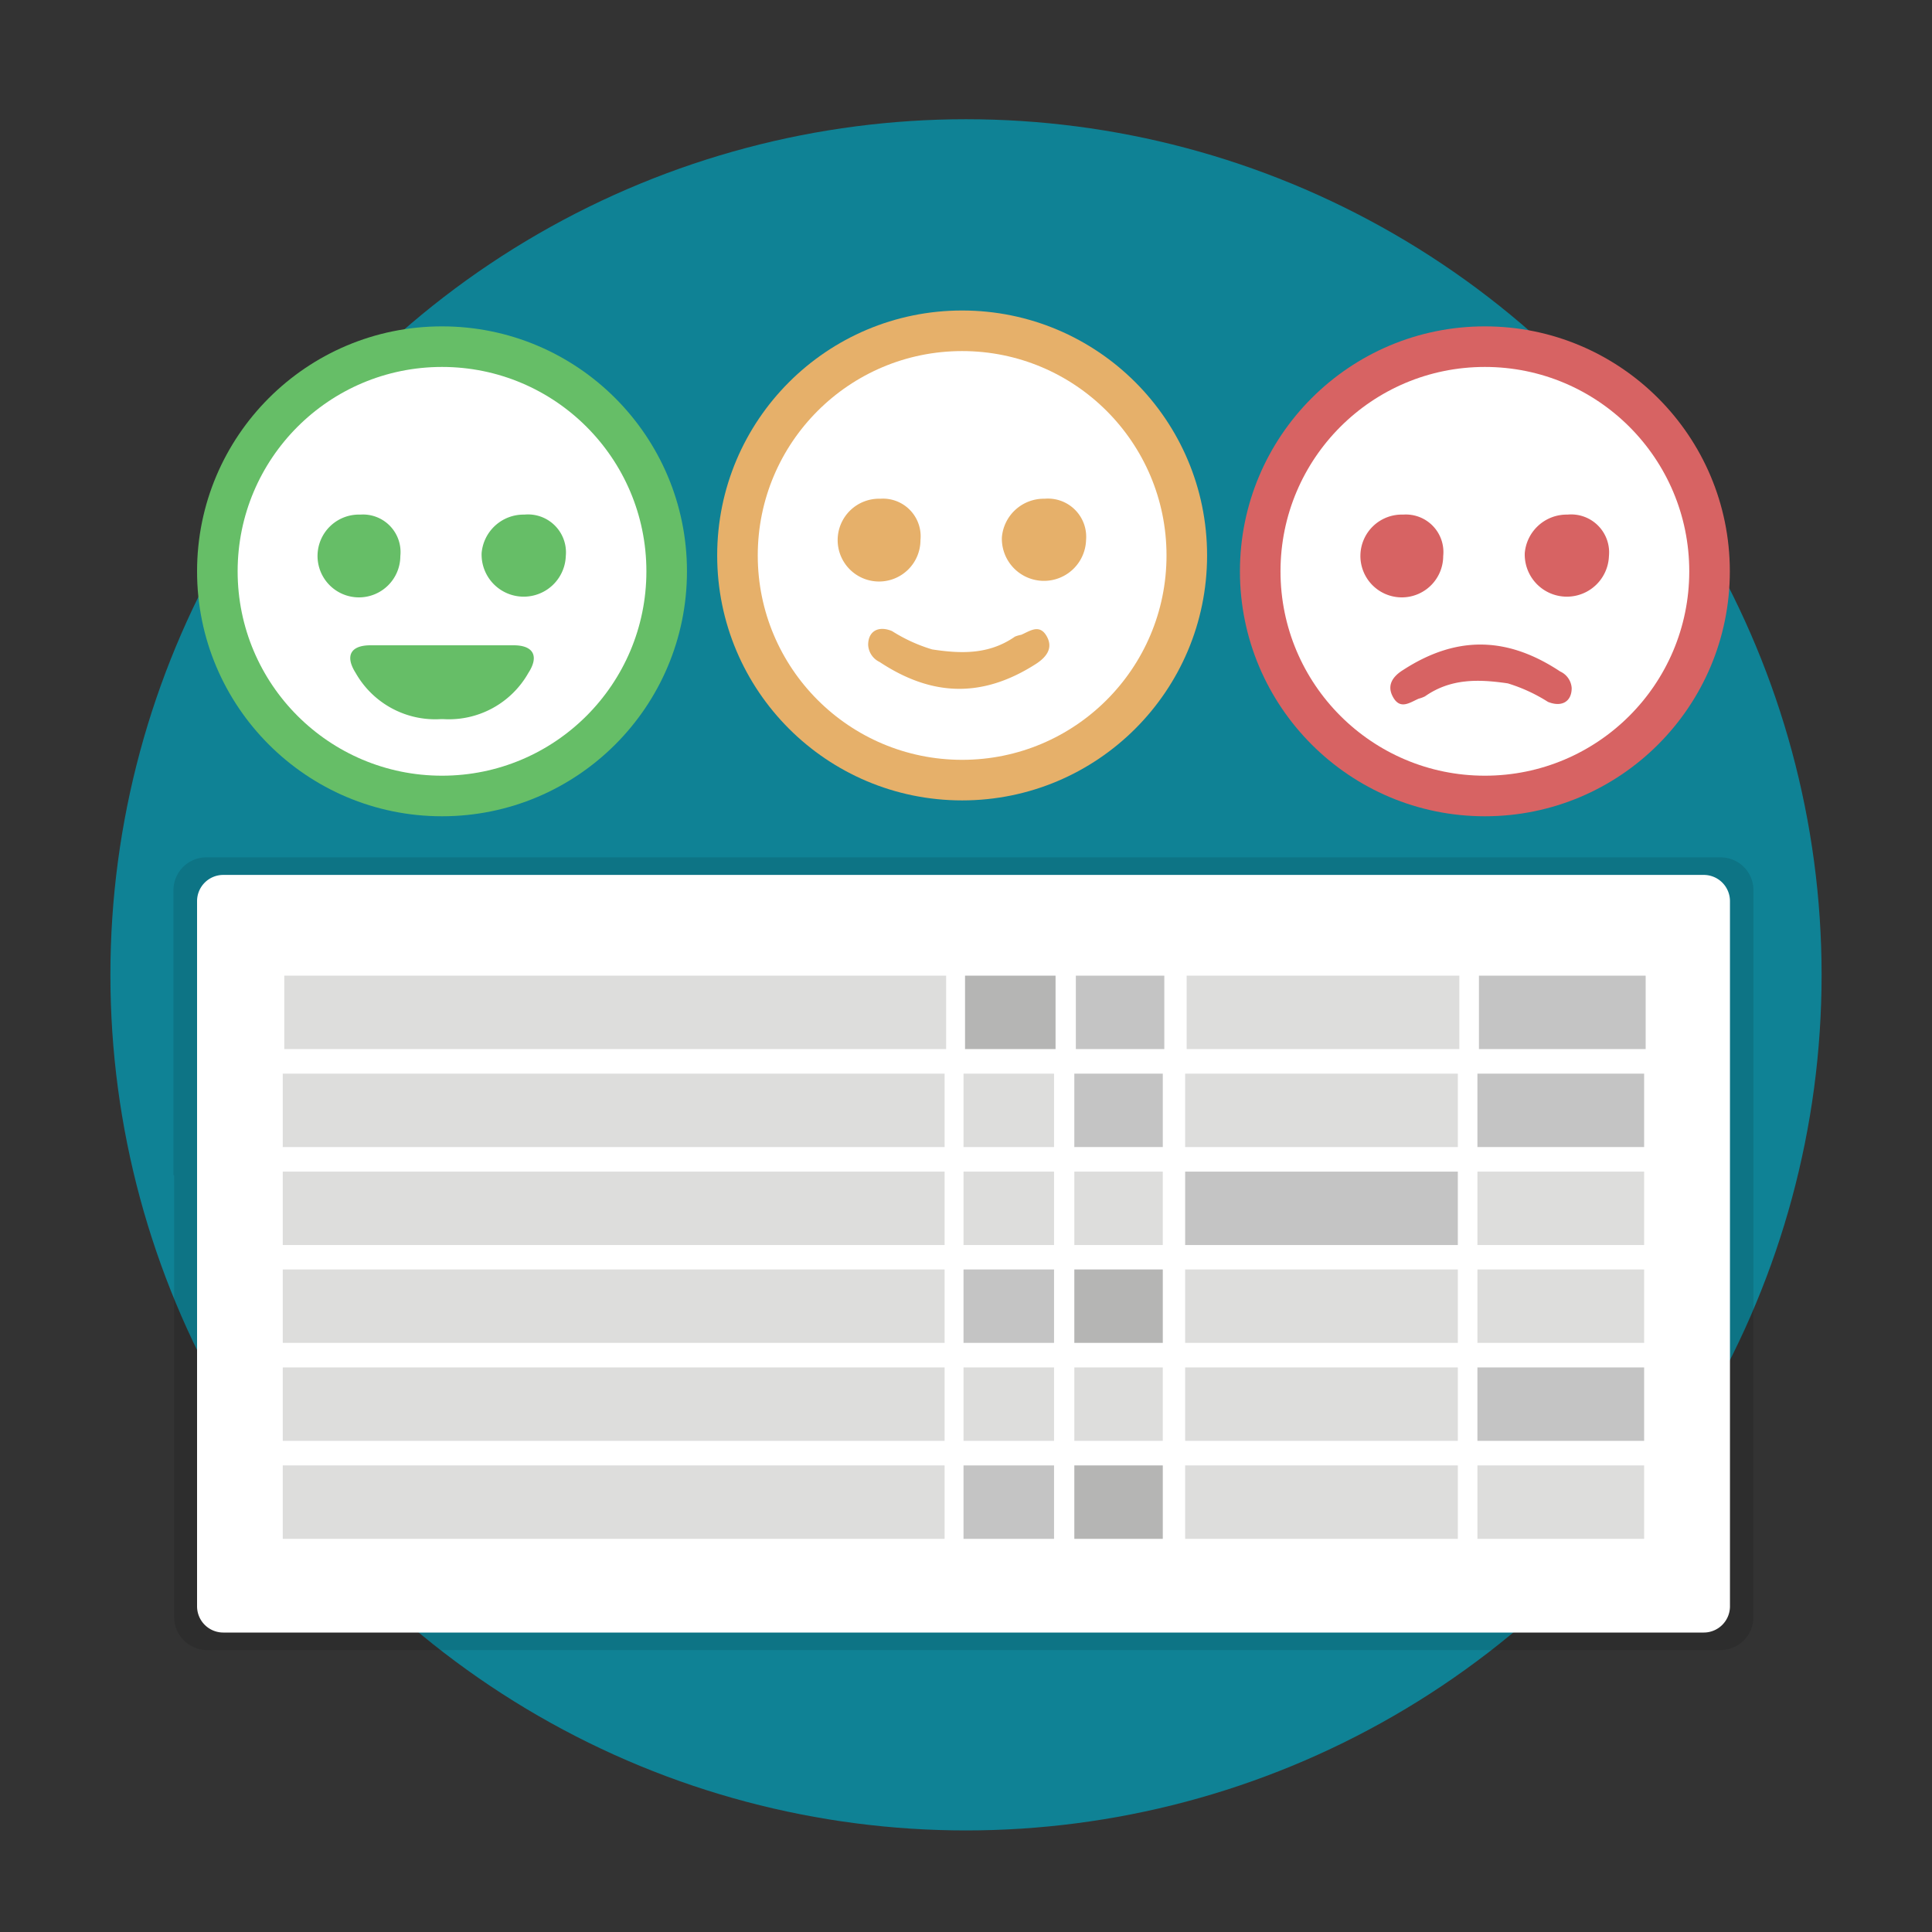 <svg id="neo" xmlns="http://www.w3.org/2000/svg" viewBox="0 0 140 140"><rect x="0" y="0" width="140" height="140" fill="#333333" stroke="none"/><defs><style>.cls-1{fill:#0f8295;}.cls-2{fill:#070808;opacity:0.11;}.cls-3{fill:#fff;}.cls-4{fill:#dddddc;}.cls-5{fill:#b5b5b4;}.cls-6{fill:#c4c4c4;}.cls-7{fill:#d76363;}.cls-8{fill:#e6b06a;}.cls-9{fill:#66be67;}</style></defs><circle class="cls-1" cx="70" cy="70.64" r="62"/><path class="cls-2" d="M12.57,85.15V64.51A2.38,2.38,0,0,1,15,62.13H124.68a2.37,2.37,0,0,1,2.38,2.38v52.68a2.38,2.38,0,0,1-2.38,2.38H15a2.39,2.39,0,0,1-2.38-2.38v-32Z"/><path class="cls-3" d="M125.36,87.55V116.4a1.9,1.9,0,0,1-1.9,1.9H16.18a1.9,1.9,0,0,1-1.9-1.9V65.3a1.9,1.9,0,0,1,1.9-1.9H123.46a1.9,1.9,0,0,1,1.9,1.9V87.55Z"/><rect class="cls-4" x="20.6" y="70.7" width="47.96" height="5.32"/><rect class="cls-5" x="69.93" y="70.7" width="6.56" height="5.32"/><rect class="cls-6" x="77.96" y="70.7" width="6.41" height="5.32"/><rect class="cls-4" x="85.99" y="70.7" width="19.76" height="5.32"/><rect class="cls-6" x="107.17" y="70.7" width="12.08" height="5.32"/><rect class="cls-4" x="20.49" y="91.99" width="47.96" height="5.32"/><rect class="cls-6" x="69.82" y="91.99" width="6.56" height="5.32"/><rect class="cls-5" x="77.85" y="91.99" width="6.41" height="5.32"/><rect class="cls-4" x="85.88" y="91.99" width="19.76" height="5.32"/><rect class="cls-4" x="107.06" y="91.99" width="12.08" height="5.32"/><rect class="cls-4" x="20.49" y="84.9" width="47.96" height="5.32"/><rect class="cls-4" x="69.82" y="84.9" width="6.56" height="5.32"/><rect class="cls-4" x="77.85" y="84.9" width="6.41" height="5.32"/><rect class="cls-6" x="85.88" y="84.9" width="19.76" height="5.32"/><rect class="cls-4" x="107.06" y="84.9" width="12.08" height="5.32"/><rect class="cls-4" x="20.49" y="77.8" width="47.96" height="5.32"/><rect class="cls-4" x="69.82" y="77.8" width="6.56" height="5.32"/><rect class="cls-6" x="77.85" y="77.8" width="6.41" height="5.32"/><rect class="cls-4" x="85.88" y="77.8" width="19.76" height="5.32"/><rect class="cls-6" x="107.06" y="77.8" width="12.08" height="5.32"/><rect class="cls-4" x="20.49" y="106.19" width="47.96" height="5.32"/><rect class="cls-6" x="69.82" y="106.19" width="6.56" height="5.32"/><rect class="cls-5" x="77.85" y="106.19" width="6.41" height="5.32"/><rect class="cls-4" x="85.88" y="106.19" width="19.76" height="5.32"/><rect class="cls-4" x="107.06" y="106.19" width="12.08" height="5.32"/><rect class="cls-4" x="20.49" y="99.09" width="47.96" height="5.32"/><rect class="cls-4" x="69.82" y="99.09" width="6.56" height="5.32"/><rect class="cls-4" x="77.85" y="99.09" width="6.41" height="5.32"/><rect class="cls-4" x="85.88" y="99.09" width="19.76" height="5.32"/><rect class="cls-6" x="107.06" y="99.09" width="12.08" height="5.32"/><circle class="cls-7" cx="107.6" cy="41.4" r="17.75"/><circle class="cls-3" cx="107.6" cy="41.4" r="14.81"/><path class="cls-7" d="M113.89,49.86c0,1-.74,1.4-1.72,1a11.86,11.86,0,0,0-2.91-1.34c-2.11-.31-4.13-.37-6,.94a2.29,2.29,0,0,1-.46.17c-.64.28-1.32.81-1.84-.09s0-1.55.73-2c4-2.59,7.67-2.33,11.37.12A1.42,1.42,0,0,1,113.89,49.86Z"/><path class="cls-7" d="M113.59,37.29a2.75,2.75,0,0,1,3,3,3.05,3.05,0,0,1-6.1-.21A3.05,3.05,0,0,1,113.59,37.29Z"/><path class="cls-7" d="M101.68,37.29a2.72,2.72,0,0,1,2.9,3,3,3,0,1,1-2.9-3Z"/><circle class="cls-8" cx="69.72" cy="40.25" r="17.75"/><circle class="cls-3" cx="69.72" cy="40.25" r="14.81"/><path class="cls-8" d="M62.91,46.73c0-1,.75-1.41,1.73-1a11.67,11.67,0,0,0,2.91,1.33c2.11.32,4.12.38,6-.93A2.32,2.32,0,0,1,74,46c.63-.27,1.32-.81,1.84.09s-.06,1.55-.74,2c-4,2.58-7.67,2.32-11.36-.12A1.45,1.45,0,0,1,62.91,46.73Z"/><path class="cls-8" d="M75.7,36.14a2.77,2.77,0,0,1,3,3,3.05,3.05,0,0,1-6.1-.2A3.05,3.05,0,0,1,75.7,36.14Z"/><path class="cls-8" d="M63.79,36.14a2.73,2.73,0,0,1,2.91,3,3,3,0,1,1-2.91-3Z"/><circle class="cls-9" cx="32.03" cy="41.4" r="17.75"/><circle class="cls-3" cx="32.03" cy="41.4" r="14.81"/><path class="cls-9" d="M31.94,52.11a6.63,6.63,0,0,1-6.17-3.35c-.78-1.23-.37-2,1.08-2,1.69,0,3.39,0,5.08,0h.2c1.7,0,3.39,0,5.09,0,1.45,0,1.85.8,1.07,2a6.62,6.62,0,0,1-6.17,3.35Z"/><path class="cls-9" d="M38,37.29a2.75,2.75,0,0,1,3,3,3.05,3.05,0,0,1-6.1-.21A3.05,3.05,0,0,1,38,37.29Z"/><path class="cls-9" d="M26.11,37.29a2.72,2.72,0,0,1,2.9,3,3,3,0,1,1-2.9-3Z"/></svg>